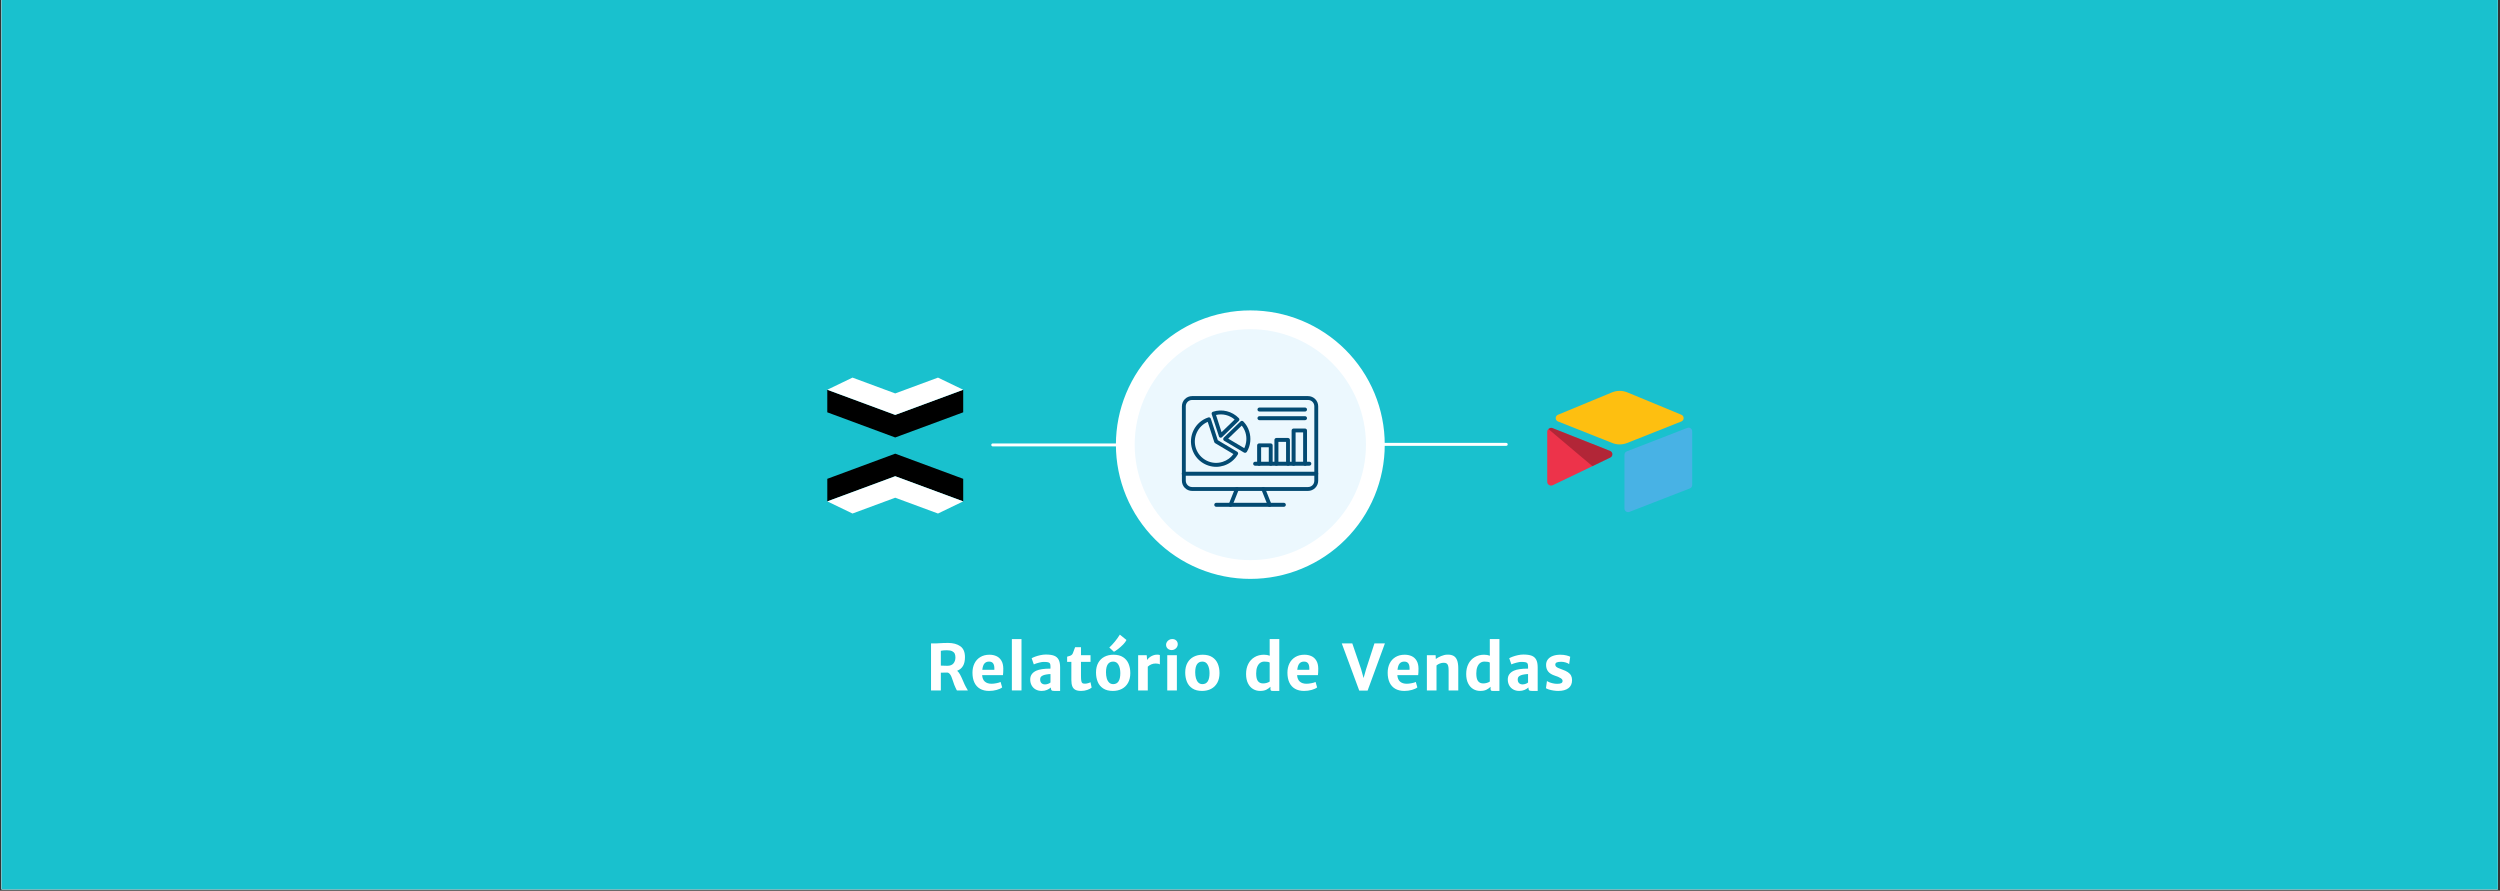 <svg xmlns="http://www.w3.org/2000/svg" xmlns:xlink="http://www.w3.org/1999/xlink" width="2526" zoomAndPan="magnify" viewBox="0 0 1894.5 675" height="900" preserveAspectRatio="xMidYMid meet" version="1.0"><rect x="0" y="0" width="1894.5" height="675" fill="#333333" stroke="none"/><defs><g/><clipPath id="10c262c554"><path d="M 1.152 0 L 1892.848 0 L 1892.848 674 L 1.152 674 Z M 1.152 0 " clip-rule="nonzero"/></clipPath><clipPath id="bab62477dc"><path d="M 836.617 225.336 L 1056.102 225.336 L 1056.102 450.062 L 836.617 450.062 Z M 836.617 225.336 " clip-rule="nonzero"/></clipPath><clipPath id="029467d222"><path d="M 895.555 300.16 L 998.93 300.16 L 998.93 373 L 895.555 373 Z M 895.555 300.16 " clip-rule="nonzero"/></clipPath><clipPath id="173eae8040"><path d="M 931 369 L 964 369 L 964 384.059 L 931 384.059 Z M 931 369 " clip-rule="nonzero"/></clipPath><clipPath id="989dd2dbfc"><path d="M 895.555 357 L 998.93 357 L 998.93 361 L 895.555 361 Z M 895.555 357 " clip-rule="nonzero"/></clipPath><clipPath id="ad2fcabfeb"><path d="M 920 381 L 975 381 L 975 384.059 L 920 384.059 Z M 920 381 " clip-rule="nonzero"/></clipPath></defs><g clip-path="url(#10c262c554)"><path fill="#ffffff" d="M 1.152 0 L 1893.348 0 L 1893.348 681.672 L 1.152 681.672 Z M 1.152 0 " fill-opacity="1" fill-rule="nonzero"/><path fill="#ffffff" d="M 1.152 0 L 1893.348 0 L 1893.348 674.18 L 1.152 674.18 Z M 1.152 0 " fill-opacity="1" fill-rule="nonzero"/><path fill="#19c1ce" d="M 1.152 0 L 1893.348 0 L 1893.348 674.18 L 1.152 674.18 Z M 1.152 0 " fill-opacity="1" fill-rule="nonzero"/></g><path fill="#ecf8fe" d="M 1041.957 337.09 C 1041.957 338.641 1041.918 340.188 1041.84 341.734 C 1041.766 343.281 1041.652 344.828 1041.5 346.367 C 1041.348 347.91 1041.156 349.445 1040.93 350.98 C 1040.703 352.512 1040.438 354.039 1040.137 355.559 C 1039.832 357.078 1039.492 358.586 1039.117 360.09 C 1038.742 361.594 1038.328 363.086 1037.875 364.566 C 1037.426 366.051 1036.941 367.52 1036.418 368.98 C 1035.895 370.438 1035.34 371.883 1034.746 373.316 C 1034.152 374.746 1033.523 376.16 1032.859 377.562 C 1032.199 378.961 1031.5 380.348 1030.77 381.711 C 1030.039 383.078 1029.277 384.426 1028.48 385.754 C 1027.684 387.082 1026.852 388.391 1025.992 389.68 C 1025.129 390.969 1024.238 392.234 1023.316 393.48 C 1022.391 394.723 1021.438 395.945 1020.453 397.141 C 1019.473 398.34 1018.461 399.512 1017.418 400.66 C 1016.375 401.809 1015.309 402.93 1014.211 404.023 C 1013.117 405.121 1011.992 406.188 1010.844 407.227 C 1009.695 408.27 1008.523 409.281 1007.324 410.262 C 1006.125 411.246 1004.906 412.199 1003.66 413.121 C 1002.414 414.043 1001.148 414.938 999.859 415.797 C 998.57 416.656 997.262 417.484 995.93 418.281 C 994.602 419.078 993.254 419.844 991.887 420.574 C 990.52 421.305 989.133 422 987.73 422.66 C 986.332 423.324 984.914 423.953 983.48 424.543 C 982.051 425.137 980.605 425.695 979.145 426.215 C 977.684 426.738 976.215 427.223 974.73 427.676 C 973.246 428.125 971.754 428.535 970.25 428.914 C 968.746 429.289 967.234 429.629 965.715 429.93 C 964.191 430.234 962.664 430.5 961.133 430.727 C 959.598 430.953 958.062 431.141 956.52 431.293 C 954.977 431.445 953.43 431.559 951.883 431.637 C 950.332 431.711 948.785 431.75 947.234 431.75 C 945.684 431.75 944.133 431.711 942.586 431.637 C 941.039 431.559 939.492 431.445 937.949 431.293 C 936.406 431.141 934.867 430.953 933.336 430.727 C 931.801 430.5 930.273 430.234 928.754 429.93 C 927.234 429.629 925.723 429.289 924.219 428.914 C 922.715 428.535 921.219 428.125 919.738 427.676 C 918.254 427.223 916.781 426.738 915.324 426.215 C 913.863 425.695 912.418 425.137 910.984 424.543 C 909.555 423.953 908.137 423.324 906.734 422.66 C 905.332 422 903.949 421.305 902.582 420.574 C 901.215 419.844 899.867 419.078 898.535 418.281 C 897.207 417.484 895.898 416.656 894.609 415.797 C 893.32 414.938 892.051 414.043 890.809 413.121 C 889.562 412.199 888.34 411.246 887.141 410.262 C 885.945 409.281 884.77 408.27 883.621 407.227 C 882.473 406.188 881.352 405.121 880.254 404.023 C 879.16 402.93 878.09 401.809 877.051 400.66 C 876.008 399.512 874.996 398.34 874.012 397.141 C 873.027 395.945 872.074 394.723 871.152 393.48 C 870.23 392.234 869.336 390.969 868.477 389.68 C 867.613 388.391 866.785 387.082 865.988 385.754 C 865.191 384.426 864.426 383.078 863.695 381.711 C 862.965 380.348 862.27 378.961 861.605 377.562 C 860.941 376.16 860.316 374.746 859.723 373.316 C 859.129 371.883 858.57 370.438 858.047 368.98 C 857.527 367.52 857.039 366.051 856.59 364.566 C 856.141 363.086 855.727 361.594 855.352 360.09 C 854.973 358.586 854.633 357.078 854.332 355.559 C 854.027 354.039 853.766 352.512 853.535 350.98 C 853.309 349.445 853.121 347.91 852.969 346.367 C 852.816 344.828 852.703 343.281 852.625 341.734 C 852.551 340.188 852.512 338.641 852.512 337.09 C 852.512 335.539 852.551 333.992 852.625 332.445 C 852.703 330.898 852.816 329.352 852.969 327.812 C 853.121 326.27 853.309 324.734 853.535 323.199 C 853.766 321.668 854.027 320.141 854.332 318.621 C 854.633 317.102 854.973 315.59 855.352 314.09 C 855.727 312.586 856.141 311.094 856.59 309.609 C 857.039 308.129 857.527 306.656 858.047 305.199 C 858.57 303.742 859.129 302.297 859.723 300.863 C 860.316 299.434 860.941 298.016 861.605 296.617 C 862.27 295.215 862.965 293.832 863.695 292.469 C 864.426 291.102 865.191 289.754 865.988 288.426 C 866.785 287.094 867.613 285.789 868.477 284.5 C 869.336 283.211 870.23 281.945 871.152 280.699 C 872.074 279.457 873.027 278.234 874.012 277.039 C 874.996 275.84 876.008 274.668 877.051 273.52 C 878.09 272.371 879.16 271.25 880.254 270.156 C 881.352 269.059 882.473 267.992 883.621 266.949 C 884.77 265.91 885.945 264.898 887.141 263.918 C 888.34 262.934 889.562 261.98 890.809 261.059 C 892.051 260.133 893.32 259.242 894.609 258.383 C 895.898 257.523 897.207 256.691 898.535 255.898 C 899.867 255.102 901.215 254.336 902.582 253.605 C 903.949 252.875 905.332 252.18 906.734 251.516 C 908.137 250.855 909.555 250.227 910.984 249.633 C 912.418 249.043 913.863 248.484 915.324 247.961 C 916.781 247.441 918.254 246.953 919.738 246.504 C 921.219 246.055 922.715 245.641 924.219 245.266 C 925.723 244.891 927.234 244.551 928.754 244.246 C 930.273 243.945 931.801 243.68 933.336 243.453 C 934.867 243.227 936.406 243.035 937.949 242.887 C 939.492 242.734 941.039 242.621 942.586 242.543 C 944.133 242.469 945.684 242.43 947.234 242.43 C 948.785 242.43 950.332 242.469 951.883 242.543 C 953.43 242.621 954.977 242.734 956.52 242.887 C 958.062 243.035 959.598 243.227 961.133 243.453 C 962.664 243.68 964.191 243.945 965.715 244.246 C 967.234 244.551 968.746 244.891 970.25 245.266 C 971.754 245.641 973.246 246.055 974.73 246.504 C 976.215 246.953 977.684 247.441 979.145 247.961 C 980.605 248.484 982.051 249.043 983.48 249.633 C 984.914 250.227 986.332 250.855 987.73 251.516 C 989.133 252.18 990.52 252.875 991.887 253.605 C 993.254 254.336 994.602 255.102 995.93 255.898 C 997.262 256.691 998.57 257.523 999.859 258.383 C 1001.148 259.242 1002.414 260.133 1003.66 261.059 C 1004.906 261.98 1006.125 262.934 1007.324 263.918 C 1008.523 264.898 1009.695 265.91 1010.844 266.949 C 1011.992 267.992 1013.117 269.059 1014.211 270.156 C 1015.309 271.25 1016.379 272.371 1017.418 273.52 C 1018.461 274.668 1019.473 275.84 1020.453 277.039 C 1021.438 278.234 1022.391 279.457 1023.316 280.699 C 1024.238 281.945 1025.129 283.211 1025.992 284.5 C 1026.852 285.789 1027.684 287.094 1028.48 288.426 C 1029.277 289.754 1030.039 291.102 1030.77 292.469 C 1031.5 293.832 1032.199 295.215 1032.859 296.617 C 1033.523 298.016 1034.152 299.434 1034.746 300.863 C 1035.34 302.297 1035.895 303.742 1036.418 305.199 C 1036.941 306.656 1037.426 308.129 1037.879 309.609 C 1038.328 311.094 1038.742 312.586 1039.117 314.09 C 1039.492 315.59 1039.832 317.102 1040.137 318.621 C 1040.438 320.141 1040.703 321.668 1040.93 323.199 C 1041.156 324.734 1041.348 326.27 1041.5 327.812 C 1041.652 329.352 1041.766 330.898 1041.84 332.445 C 1041.918 333.992 1041.957 335.539 1041.957 337.09 Z M 1041.957 337.09 " fill-opacity="1" fill-rule="nonzero"/><g clip-path="url(#bab62477dc)"><path stroke-linecap="butt" transform="matrix(0.749, 0, 0, 0.748, 2.139, 0.353)" fill="none" stroke-linejoin="miter" d="M 1388.662 450 C 1388.662 452.073 1388.61 454.14 1388.505 456.207 C 1388.406 458.274 1388.255 460.341 1388.051 462.398 C 1387.848 464.46 1387.592 466.512 1387.29 468.563 C 1386.987 470.609 1386.632 472.65 1386.231 474.681 C 1385.824 476.712 1385.37 478.727 1384.869 480.736 C 1384.368 482.746 1383.815 484.74 1383.21 486.719 C 1382.61 488.702 1381.963 490.665 1381.264 492.617 C 1380.565 494.565 1379.825 496.496 1379.032 498.412 C 1378.239 500.322 1377.399 502.212 1376.512 504.086 C 1375.63 505.955 1374.697 507.808 1373.721 509.63 C 1372.746 511.457 1371.728 513.258 1370.664 515.033 C 1369.6 516.808 1368.489 518.556 1367.341 520.279 C 1366.188 522.002 1364.999 523.693 1363.767 525.358 C 1362.531 527.018 1361.258 528.652 1359.944 530.249 C 1358.634 531.852 1357.283 533.418 1355.89 534.953 C 1354.497 536.487 1353.073 537.986 1351.607 539.447 C 1350.147 540.914 1348.644 542.339 1347.11 543.728 C 1345.577 545.122 1344.012 546.474 1342.41 547.784 C 1340.809 549.099 1339.181 550.373 1337.517 551.605 C 1335.853 552.837 1334.163 554.032 1332.441 555.181 C 1330.719 556.329 1328.972 557.436 1327.193 558.501 C 1325.419 559.566 1323.619 560.589 1321.794 561.565 C 1319.968 562.541 1318.116 563.47 1316.243 564.352 C 1314.375 565.24 1312.482 566.08 1310.567 566.869 C 1308.658 567.662 1306.728 568.409 1304.777 569.103 C 1302.826 569.802 1300.864 570.45 1298.882 571.055 C 1296.899 571.655 1294.907 572.204 1292.898 572.71 C 1290.89 573.211 1288.871 573.665 1286.841 574.067 C 1284.807 574.474 1282.767 574.829 1280.722 575.132 C 1278.672 575.435 1276.622 575.685 1274.561 575.889 C 1272.501 576.093 1270.435 576.244 1268.369 576.348 C 1266.298 576.448 1264.232 576.5 1262.161 576.5 C 1260.09 576.5 1258.019 576.448 1255.953 576.348 C 1253.887 576.244 1251.822 576.093 1249.761 575.889 C 1247.7 575.685 1245.645 575.435 1243.6 575.132 C 1241.55 574.829 1239.51 574.474 1237.481 574.067 C 1235.451 573.665 1233.433 573.211 1231.424 572.71 C 1229.416 572.204 1227.418 571.655 1225.44 571.055 C 1223.458 570.45 1221.491 569.802 1219.546 569.103 C 1217.594 568.409 1215.664 567.662 1213.75 566.869 C 1211.84 566.08 1209.947 565.24 1208.074 564.352 C 1206.201 563.47 1204.354 562.541 1202.529 561.565 C 1200.703 560.589 1198.903 559.566 1197.124 558.501 C 1195.35 557.436 1193.603 556.329 1191.881 555.181 C 1190.16 554.032 1188.464 552.837 1186.805 551.605 C 1185.141 550.373 1183.508 549.099 1181.907 547.784 C 1180.31 546.474 1178.74 545.122 1177.206 543.728 C 1175.673 542.339 1174.176 540.914 1172.71 539.447 C 1171.249 537.986 1169.82 536.487 1168.432 534.953 C 1167.039 533.418 1165.688 531.852 1164.373 530.249 C 1163.059 528.652 1161.786 527.018 1160.555 525.358 C 1159.324 523.693 1158.129 522.002 1156.981 520.279 C 1155.828 518.556 1154.722 516.808 1153.658 515.033 C 1152.594 513.258 1151.571 511.457 1150.596 509.63 C 1149.62 507.808 1148.692 505.955 1147.805 504.086 C 1146.918 502.212 1146.083 500.322 1145.29 498.412 C 1144.498 496.496 1143.752 494.565 1143.053 492.617 C 1142.359 490.665 1141.707 488.702 1141.107 486.719 C 1140.507 484.74 1139.954 482.746 1139.453 480.736 C 1138.947 478.727 1138.493 476.712 1138.091 474.681 C 1137.684 472.65 1137.335 470.609 1137.027 468.563 C 1136.725 466.512 1136.474 464.46 1136.271 462.398 C 1136.067 460.341 1135.916 458.274 1135.812 456.207 C 1135.713 454.14 1135.66 452.073 1135.66 450 C 1135.66 447.928 1135.713 445.861 1135.812 443.793 C 1135.916 441.726 1136.067 439.659 1136.271 437.602 C 1136.474 435.54 1136.725 433.489 1137.027 431.437 C 1137.335 429.391 1137.684 427.35 1138.091 425.319 C 1138.493 423.289 1138.947 421.269 1139.453 419.264 C 1139.954 417.254 1140.507 415.26 1141.107 413.277 C 1141.707 411.298 1142.359 409.33 1143.053 407.383 C 1143.752 405.436 1144.498 403.504 1145.29 401.589 C 1146.083 399.678 1146.918 397.783 1147.805 395.914 C 1148.692 394.04 1149.62 392.192 1150.596 390.371 C 1151.571 388.544 1152.594 386.743 1153.658 384.968 C 1154.722 383.188 1155.828 381.444 1156.981 379.722 C 1158.129 377.999 1159.324 376.308 1160.555 374.642 C 1161.786 372.982 1163.059 371.348 1164.373 369.751 C 1165.688 368.149 1167.039 366.582 1168.432 365.048 C 1169.82 363.513 1171.249 362.015 1172.71 360.553 C 1174.176 359.086 1175.673 357.661 1177.206 356.267 C 1178.74 354.879 1180.31 353.527 1181.907 352.217 C 1183.508 350.901 1185.141 349.627 1186.805 348.396 C 1188.464 347.158 1190.16 345.968 1191.881 344.82 C 1193.603 343.671 1195.35 342.559 1197.124 341.5 C 1198.903 340.435 1200.703 339.412 1202.529 338.436 C 1204.354 337.459 1206.201 336.53 1208.074 335.643 C 1209.947 334.761 1211.84 333.92 1213.75 333.127 C 1215.664 332.338 1217.594 331.592 1219.546 330.892 C 1221.491 330.198 1223.458 329.546 1225.44 328.945 C 1227.418 328.345 1229.416 327.792 1231.424 327.291 C 1233.433 326.789 1235.451 326.335 1237.481 325.928 C 1239.51 325.526 1241.55 325.171 1243.6 324.868 C 1245.645 324.566 1247.7 324.31 1249.761 324.111 C 1251.822 323.908 1253.887 323.757 1255.953 323.652 C 1258.019 323.553 1260.09 323.501 1262.161 323.501 C 1264.232 323.501 1266.298 323.553 1268.369 323.652 C 1270.435 323.757 1272.501 323.908 1274.561 324.111 C 1276.622 324.31 1278.672 324.566 1280.722 324.868 C 1282.767 325.171 1284.807 325.526 1286.841 325.928 C 1288.871 326.335 1290.89 326.789 1292.898 327.291 C 1294.907 327.792 1296.899 328.345 1298.882 328.945 C 1300.864 329.546 1302.826 330.198 1304.777 330.892 C 1306.728 331.592 1308.658 332.338 1310.567 333.127 C 1312.482 333.92 1314.375 334.761 1316.243 335.643 C 1318.116 336.53 1319.968 337.459 1321.794 338.436 C 1323.619 339.412 1325.419 340.435 1327.193 341.5 C 1328.972 342.559 1330.719 343.671 1332.441 344.82 C 1334.163 345.968 1335.853 347.158 1337.517 348.396 C 1339.181 349.627 1340.809 350.901 1342.41 352.217 C 1344.012 353.527 1345.577 354.879 1347.11 356.267 C 1348.644 357.661 1350.147 359.086 1351.607 360.553 C 1353.073 362.015 1354.503 363.513 1355.89 365.048 C 1357.283 366.582 1358.634 368.149 1359.944 369.751 C 1361.258 371.348 1362.531 372.982 1363.767 374.642 C 1364.999 376.308 1366.188 377.999 1367.341 379.722 C 1368.489 381.444 1369.6 383.188 1370.664 384.968 C 1371.728 386.743 1372.746 388.544 1373.721 390.371 C 1374.697 392.192 1375.63 394.04 1376.512 395.914 C 1377.399 397.783 1378.239 399.678 1379.032 401.589 C 1379.825 403.504 1380.565 405.436 1381.264 407.383 C 1381.963 409.33 1382.61 411.298 1383.216 413.277 C 1383.815 415.26 1384.368 417.254 1384.869 419.264 C 1385.37 421.269 1385.824 423.289 1386.231 425.319 C 1386.632 427.35 1386.987 429.391 1387.29 431.437 C 1387.592 433.489 1387.848 435.54 1388.051 437.602 C 1388.255 439.659 1388.406 441.726 1388.505 443.793 C 1388.61 445.861 1388.662 447.928 1388.662 450 Z M 1388.662 450 " stroke="#ffffff" stroke-width="19" stroke-opacity="1" stroke-miterlimit="10"/></g><path stroke-linecap="round" transform="matrix(0.748, 0, 0, 0.748, 2.139, 0.352)" fill="none" stroke-linejoin="round" d="M 1523.109 449.718 L 1389.288 449.718 " stroke="#ffffff" stroke-width="3" stroke-opacity="1" stroke-miterlimit="4"/><path stroke-linecap="round" transform="matrix(0.748, 0, 0, 0.748, 2.139, 0.352)" fill="none" stroke-linejoin="round" d="M 1136.712 450.282 L 1002.891 450.282 " stroke="#ffffff" stroke-width="3" stroke-opacity="1" stroke-miterlimit="4"/><g fill="#ffffff" fill-opacity="1"><g transform="translate(701.126, 523.212)"><g><path d="M 32.328 0 L 24.031 0 C 23.883 -0.219 23.734 -0.477 23.578 -0.781 C 23.422 -1.082 23.25 -1.445 23.062 -1.875 L 22.734 -2.578 C 22.461 -3.141 22.211 -3.727 21.984 -4.344 C 21.766 -4.957 21.484 -5.781 21.141 -6.812 C 20.648 -8.289 20.223 -9.477 19.859 -10.375 C 19.492 -11.281 19.035 -12.035 18.484 -12.641 C 17.941 -13.242 17.297 -13.547 16.547 -13.547 C 14.953 -13.484 13.383 -13.453 11.844 -13.453 L 11.844 0 L 4.406 0 L 4.406 -35.625 L 7.844 -35.625 C 8.633 -35.625 9.547 -35.672 10.578 -35.766 C 11.441 -35.828 12.441 -35.879 13.578 -35.922 C 14.711 -35.973 15.953 -36 17.297 -36 C 21.086 -36 24.172 -35.176 26.547 -33.531 C 28.93 -31.883 30.125 -29.117 30.125 -25.234 C 30.125 -22.441 29.617 -20.207 28.609 -18.531 C 27.609 -16.863 26.141 -15.648 24.203 -14.891 C 25.023 -14.18 25.742 -13.258 26.359 -12.125 C 26.984 -10.988 27.719 -9.438 28.562 -7.469 C 29.469 -5.281 30.227 -3.648 30.844 -2.578 Z M 11.844 -18.812 C 12.625 -18.719 14.254 -18.672 16.734 -18.672 C 18.836 -18.672 20.391 -19.27 21.391 -20.469 C 22.391 -21.676 22.891 -23.191 22.891 -25.016 C 22.891 -26.078 22.723 -27.004 22.391 -27.797 C 22.055 -28.586 21.41 -29.227 20.453 -29.719 C 19.504 -30.207 18.156 -30.453 16.406 -30.453 C 14.551 -30.453 13.031 -30.312 11.844 -30.031 Z M 11.844 -18.812 "/></g></g><g transform="translate(734.718, 523.212)"><g><path d="M 25.578 -16.594 C 25.578 -14.344 25.492 -12.676 25.328 -11.594 L 9.547 -11.594 C 9.691 -9.383 10.383 -7.742 11.625 -6.672 C 12.863 -5.598 14.547 -5.062 16.672 -5.062 C 17.68 -5.062 18.906 -5.195 20.344 -5.469 C 21.789 -5.738 22.852 -6.062 23.531 -6.438 L 24.719 -2.297 C 23.801 -1.547 22.422 -0.91 20.578 -0.391 C 18.734 0.117 16.812 0.375 14.812 0.375 C 12.133 0.375 9.848 -0.172 7.953 -1.266 C 6.066 -2.359 4.641 -3.938 3.672 -6 C 2.703 -8.07 2.219 -10.551 2.219 -13.438 C 2.219 -16.062 2.723 -18.398 3.734 -20.453 C 4.754 -22.516 6.234 -24.129 8.172 -25.297 C 10.117 -26.473 12.438 -27.062 15.125 -27.062 C 17.051 -27.062 18.797 -26.707 20.359 -26 C 21.922 -25.301 23.172 -24.172 24.109 -22.609 C 25.055 -21.047 25.547 -19.039 25.578 -16.594 Z M 18.797 -15.641 C 18.805 -15.867 18.812 -16.211 18.812 -16.672 C 18.812 -18.367 18.492 -19.656 17.859 -20.531 C 17.223 -21.414 16.188 -21.859 14.75 -21.859 C 13.312 -21.859 12.164 -21.383 11.312 -20.438 C 10.469 -19.5 9.922 -17.898 9.672 -15.641 Z M 18.797 -15.641 "/></g></g><g transform="translate(762.575, 523.212)"><g><path d="M 11.516 -38.906 L 11.516 0 L 4.219 0 L 4.219 -38.906 Z M 11.516 -38.906 "/></g></g><g transform="translate(778.306, 523.212)"><g><path d="M 14.203 -27.203 C 16.797 -27.203 18.867 -26.914 20.422 -26.344 C 21.973 -25.77 23.129 -24.773 23.891 -23.359 C 24.66 -21.953 25.047 -19.977 25.047 -17.438 L 25.047 0.375 L 20.781 0.375 C 20.082 0.375 19.551 0.328 19.188 0.234 C 18.832 0.141 18.551 -0.078 18.344 -0.422 C 18.145 -0.766 18.047 -1.312 18.047 -2.062 L 18.047 -2.25 C 17.234 -1.5 16.234 -0.875 15.047 -0.375 C 13.859 0.125 12.539 0.375 11.094 0.375 C 9.375 0.375 7.852 0.004 6.531 -0.734 C 5.219 -1.473 4.195 -2.504 3.469 -3.828 C 2.75 -5.148 2.391 -6.645 2.391 -8.312 C 2.391 -9.875 2.789 -11.207 3.594 -12.312 C 4.395 -13.414 5.547 -14.305 7.047 -14.984 C 9.367 -16.016 12.938 -16.531 17.75 -16.531 L 17.75 -18.203 C 17.75 -19.203 17.617 -19.938 17.359 -20.406 C 17.098 -20.875 16.602 -21.191 15.875 -21.359 C 15.156 -21.535 14.016 -21.625 12.453 -21.625 C 11.703 -21.625 10.562 -21.43 9.031 -21.047 C 7.5 -20.672 6.191 -20.234 5.109 -19.734 L 3.484 -24.406 C 4.109 -24.781 5.016 -25.188 6.203 -25.625 C 7.391 -26.062 8.691 -26.43 10.109 -26.734 C 11.523 -27.047 12.891 -27.203 14.203 -27.203 Z M 13.594 -4.562 C 14.375 -4.562 15.191 -4.723 16.047 -5.047 C 16.91 -5.367 17.477 -5.695 17.75 -6.031 L 17.75 -12.406 C 16.852 -12.406 15.848 -12.305 14.734 -12.109 C 13.617 -11.922 12.785 -11.703 12.234 -11.453 C 11.535 -11.18 10.973 -10.816 10.547 -10.359 C 10.129 -9.91 9.922 -9.242 9.922 -8.359 C 9.922 -7.109 10.258 -6.16 10.938 -5.516 C 11.625 -4.879 12.508 -4.562 13.594 -4.562 Z M 13.594 -4.562 "/></g></g><g transform="translate(806.935, 523.212)"><g><path d="M 4.938 -21.625 L 1.734 -21.625 L 1.734 -25.578 C 2.766 -25.879 3.508 -26.109 3.969 -26.266 C 4.426 -26.43 4.832 -26.66 5.188 -26.953 C 5.551 -27.242 5.832 -27.629 6.031 -28.109 C 6.363 -28.891 6.953 -30.441 7.797 -32.766 L 12.234 -32.766 L 12.234 -26.688 L 19.469 -26.688 L 19.469 -21.625 L 12.234 -21.625 L 12.234 -10.906 C 12.234 -9.125 12.328 -7.828 12.516 -7.016 C 12.703 -6.211 13 -5.695 13.406 -5.469 C 13.812 -5.238 14.438 -5.125 15.281 -5.125 C 15.938 -5.125 16.688 -5.238 17.531 -5.469 C 18.383 -5.695 19.016 -5.957 19.422 -6.25 L 20.312 -2.156 C 19.582 -1.5 18.488 -0.91 17.031 -0.391 C 15.57 0.117 14 0.375 12.312 0.375 C 10.52 0.375 9.086 0.098 8.016 -0.453 C 6.941 -1.004 6.16 -1.883 5.672 -3.094 C 5.18 -4.312 4.938 -5.926 4.938 -7.938 Z M 4.938 -21.625 "/></g></g><g transform="translate(828.307, 523.212)"><g><path d="M 12.328 -32.5 C 13.734 -33.812 15.129 -35.305 16.516 -36.984 C 17.91 -38.672 19.176 -40.441 20.312 -42.297 L 25.328 -38.234 C 24.898 -37.242 24.066 -36.109 22.828 -34.828 C 21.586 -33.555 20.273 -32.391 18.891 -31.328 C 17.516 -30.266 16.492 -29.586 15.828 -29.297 Z M 2.25 -13.594 C 2.25 -16.457 2.812 -18.898 3.938 -20.922 C 5.062 -22.941 6.617 -24.469 8.609 -25.5 C 10.609 -26.539 12.906 -27.062 15.5 -27.062 C 18.445 -27.062 20.867 -26.441 22.766 -25.203 C 24.672 -23.961 26.055 -22.301 26.922 -20.219 C 27.797 -18.133 28.234 -15.781 28.234 -13.156 C 28.234 -10.281 27.672 -7.828 26.547 -5.797 C 25.422 -3.773 23.859 -2.238 21.859 -1.188 C 19.859 -0.145 17.57 0.375 15 0.375 C 12.039 0.375 9.609 -0.25 7.703 -1.5 C 5.797 -2.75 4.41 -4.422 3.547 -6.516 C 2.68 -8.617 2.25 -10.977 2.25 -13.594 Z M 20.672 -13.125 C 20.672 -15.625 20.223 -17.703 19.328 -19.359 C 18.441 -21.023 17.094 -21.859 15.281 -21.859 C 11.633 -21.859 9.812 -19.145 9.812 -13.719 C 9.812 -12.082 10 -10.586 10.375 -9.234 C 10.758 -7.879 11.359 -6.797 12.172 -5.984 C 12.992 -5.18 14.023 -4.781 15.266 -4.781 C 18.867 -4.781 20.672 -7.562 20.672 -13.125 Z M 20.672 -13.125 "/></g></g><g transform="translate(858.786, 523.212)"><g><path d="M 18.062 -27.125 C 19.082 -27.125 19.781 -27.016 20.156 -26.797 L 20.156 -19.75 C 19.789 -19.957 19.379 -20.117 18.922 -20.234 C 18.461 -20.348 17.805 -20.406 16.953 -20.406 C 14.703 -20.406 12.719 -19.602 11 -18 L 11 0 L 3.703 0 L 3.703 -26.688 L 10.188 -26.688 L 10.516 -23.031 C 10.898 -23.719 11.477 -24.375 12.25 -25 C 13.02 -25.625 13.914 -26.133 14.938 -26.531 C 15.969 -26.926 17.008 -27.125 18.062 -27.125 Z M 18.062 -27.125 "/></g></g><g transform="translate(880.463, 523.212)"><g><path d="M 11.375 -26.688 L 11.375 0 L 4.078 0 L 4.078 -26.688 Z M 3.172 -34.578 C 3.172 -35.359 3.391 -36.082 3.828 -36.75 C 4.266 -37.426 4.844 -37.961 5.562 -38.359 C 6.281 -38.754 7.039 -38.953 7.844 -38.953 C 9.113 -38.953 10.129 -38.582 10.891 -37.844 C 11.66 -37.102 12.047 -36.148 12.047 -34.984 C 12.047 -34.203 11.832 -33.469 11.406 -32.781 C 10.977 -32.102 10.406 -31.566 9.688 -31.172 C 8.977 -30.773 8.223 -30.578 7.422 -30.578 C 6.617 -30.578 5.895 -30.75 5.25 -31.094 C 4.613 -31.438 4.109 -31.91 3.734 -32.516 C 3.359 -33.129 3.172 -33.816 3.172 -34.578 Z M 3.172 -34.578 "/></g></g><g transform="translate(895.913, 523.212)"><g><path d="M 2.25 -13.594 C 2.25 -16.457 2.812 -18.898 3.938 -20.922 C 5.062 -22.941 6.617 -24.469 8.609 -25.5 C 10.609 -26.539 12.906 -27.062 15.5 -27.062 C 18.445 -27.062 20.867 -26.441 22.766 -25.203 C 24.672 -23.961 26.055 -22.301 26.922 -20.219 C 27.797 -18.133 28.234 -15.781 28.234 -13.156 C 28.234 -10.281 27.672 -7.828 26.547 -5.797 C 25.422 -3.773 23.859 -2.238 21.859 -1.188 C 19.859 -0.145 17.57 0.375 15 0.375 C 12.039 0.375 9.609 -0.25 7.703 -1.5 C 5.797 -2.75 4.41 -4.422 3.547 -6.516 C 2.68 -8.617 2.25 -10.977 2.25 -13.594 Z M 20.672 -13.125 C 20.672 -15.625 20.223 -17.703 19.328 -19.359 C 18.441 -21.023 17.094 -21.859 15.281 -21.859 C 11.633 -21.859 9.812 -19.145 9.812 -13.719 C 9.812 -12.082 10 -10.586 10.375 -9.234 C 10.758 -7.879 11.359 -6.797 12.172 -5.984 C 12.992 -5.18 14.023 -4.781 15.266 -4.781 C 18.867 -4.781 20.672 -7.562 20.672 -13.125 Z M 20.672 -13.125 "/></g></g><g transform="translate(926.391, 523.212)"><g/></g><g transform="translate(942.052, 523.212)"><g><path d="M 27.406 -38.906 L 27.406 0.375 L 22.453 0.375 C 21.859 0.375 21.414 0.285 21.125 0.109 C 20.832 -0.066 20.688 -0.43 20.688 -0.984 L 20.688 -2.781 C 19.832 -1.906 18.789 -1.16 17.562 -0.547 C 16.344 0.066 14.77 0.375 12.844 0.375 C 10.895 0.375 9.117 -0.102 7.516 -1.062 C 5.91 -2.02 4.625 -3.469 3.656 -5.406 C 2.695 -7.344 2.219 -9.695 2.219 -12.469 C 2.219 -15.395 2.785 -17.957 3.922 -20.156 C 5.055 -22.352 6.648 -24.051 8.703 -25.25 C 10.754 -26.457 13.117 -27.062 15.797 -27.062 C 17.391 -27.062 18.848 -26.812 20.172 -26.312 L 20.109 -28.656 L 20.109 -38.906 Z M 9.875 -12.891 C 9.875 -10.148 10.32 -8.203 11.219 -7.047 C 12.113 -5.891 13.406 -5.312 15.094 -5.312 C 16.051 -5.312 16.977 -5.441 17.875 -5.703 C 18.77 -5.973 19.516 -6.312 20.109 -6.719 L 20.109 -21.109 C 19.672 -21.41 19.113 -21.609 18.438 -21.703 C 17.77 -21.805 16.961 -21.859 16.016 -21.859 C 14.805 -21.859 13.742 -21.52 12.828 -20.844 C 11.91 -20.176 11.188 -19.172 10.656 -17.828 C 10.133 -16.492 9.875 -14.848 9.875 -12.891 Z M 9.875 -12.891 "/></g></g><g transform="translate(973.396, 523.212)"><g><path d="M 25.578 -16.594 C 25.578 -14.344 25.492 -12.676 25.328 -11.594 L 9.547 -11.594 C 9.691 -9.383 10.383 -7.742 11.625 -6.672 C 12.863 -5.598 14.547 -5.062 16.672 -5.062 C 17.68 -5.062 18.906 -5.195 20.344 -5.469 C 21.789 -5.738 22.852 -6.062 23.531 -6.438 L 24.719 -2.297 C 23.801 -1.547 22.422 -0.91 20.578 -0.391 C 18.734 0.117 16.812 0.375 14.812 0.375 C 12.133 0.375 9.848 -0.172 7.953 -1.266 C 6.066 -2.359 4.641 -3.938 3.672 -6 C 2.703 -8.07 2.219 -10.551 2.219 -13.438 C 2.219 -16.062 2.723 -18.398 3.734 -20.453 C 4.754 -22.516 6.234 -24.129 8.172 -25.297 C 10.117 -26.473 12.438 -27.062 15.125 -27.062 C 17.051 -27.062 18.797 -26.707 20.359 -26 C 21.922 -25.301 23.172 -24.172 24.109 -22.609 C 25.055 -21.047 25.547 -19.039 25.578 -16.594 Z M 18.797 -15.641 C 18.805 -15.867 18.812 -16.211 18.812 -16.672 C 18.812 -18.367 18.492 -19.656 17.859 -20.531 C 17.223 -21.414 16.188 -21.859 14.75 -21.859 C 13.312 -21.859 12.164 -21.383 11.312 -20.438 C 10.469 -19.5 9.922 -17.898 9.672 -15.641 Z M 18.797 -15.641 "/></g></g><g transform="translate(1001.253, 523.212)"><g/></g><g transform="translate(1016.914, 523.212)"><g><path d="M 7.859 -35.625 L 14.516 -16.172 L 16.406 -9.391 L 18.328 -16.172 L 24.625 -35.625 L 32.562 -35.625 L 19.453 0.141 L 13.125 0.141 L -0.109 -35.625 Z M 7.859 -35.625 "/></g></g><g transform="translate(1049.359, 523.212)"><g><path d="M 25.578 -16.594 C 25.578 -14.344 25.492 -12.676 25.328 -11.594 L 9.547 -11.594 C 9.691 -9.383 10.383 -7.742 11.625 -6.672 C 12.863 -5.598 14.547 -5.062 16.672 -5.062 C 17.68 -5.062 18.906 -5.195 20.344 -5.469 C 21.789 -5.738 22.852 -6.062 23.531 -6.438 L 24.719 -2.297 C 23.801 -1.547 22.422 -0.91 20.578 -0.391 C 18.734 0.117 16.812 0.375 14.812 0.375 C 12.133 0.375 9.848 -0.172 7.953 -1.266 C 6.066 -2.359 4.641 -3.938 3.672 -6 C 2.703 -8.07 2.219 -10.551 2.219 -13.438 C 2.219 -16.062 2.723 -18.398 3.734 -20.453 C 4.754 -22.516 6.234 -24.129 8.172 -25.297 C 10.117 -26.473 12.438 -27.062 15.125 -27.062 C 17.051 -27.062 18.797 -26.707 20.359 -26 C 21.922 -25.301 23.172 -24.172 24.109 -22.609 C 25.055 -21.047 25.547 -19.039 25.578 -16.594 Z M 18.797 -15.641 C 18.805 -15.867 18.812 -16.211 18.812 -16.672 C 18.812 -18.367 18.492 -19.656 17.859 -20.531 C 17.223 -21.414 16.188 -21.859 14.75 -21.859 C 13.312 -21.859 12.164 -21.383 11.312 -20.438 C 10.469 -19.5 9.922 -17.898 9.672 -15.641 Z M 18.797 -15.641 "/></g></g><g transform="translate(1077.215, 523.212)"><g><path d="M 10.703 -26.688 L 10.844 -23.828 C 11.914 -24.641 13.254 -25.379 14.859 -26.047 C 16.473 -26.723 18.023 -27.082 19.516 -27.125 C 21.441 -27.188 23.008 -26.883 24.219 -26.219 C 25.438 -25.562 26.348 -24.461 26.953 -22.922 C 27.555 -21.391 27.859 -19.328 27.859 -16.734 L 27.859 0 L 20.547 0 L 20.547 -15.172 C 20.547 -16.68 20.426 -17.852 20.188 -18.688 C 19.957 -19.52 19.562 -20.113 19 -20.469 C 18.438 -20.832 17.645 -21 16.625 -20.969 C 15.844 -20.957 14.957 -20.781 13.969 -20.438 C 12.988 -20.094 12.125 -19.594 11.375 -18.938 L 11.375 0 L 4.078 0 L 4.078 -26.688 Z M 10.703 -26.688 "/></g></g><g transform="translate(1108.864, 523.212)"><g><path d="M 27.406 -38.906 L 27.406 0.375 L 22.453 0.375 C 21.859 0.375 21.414 0.285 21.125 0.109 C 20.832 -0.066 20.688 -0.43 20.688 -0.984 L 20.688 -2.781 C 19.832 -1.906 18.789 -1.16 17.562 -0.547 C 16.344 0.066 14.77 0.375 12.844 0.375 C 10.895 0.375 9.117 -0.102 7.516 -1.062 C 5.91 -2.02 4.625 -3.469 3.656 -5.406 C 2.695 -7.344 2.219 -9.695 2.219 -12.469 C 2.219 -15.395 2.785 -17.957 3.922 -20.156 C 5.055 -22.352 6.648 -24.051 8.703 -25.25 C 10.754 -26.457 13.117 -27.062 15.797 -27.062 C 17.391 -27.062 18.848 -26.812 20.172 -26.312 L 20.109 -28.656 L 20.109 -38.906 Z M 9.875 -12.891 C 9.875 -10.148 10.32 -8.203 11.219 -7.047 C 12.113 -5.891 13.406 -5.312 15.094 -5.312 C 16.051 -5.312 16.977 -5.441 17.875 -5.703 C 18.77 -5.973 19.516 -6.312 20.109 -6.719 L 20.109 -21.109 C 19.672 -21.41 19.113 -21.609 18.438 -21.703 C 17.77 -21.805 16.961 -21.859 16.016 -21.859 C 14.805 -21.859 13.742 -21.52 12.828 -20.844 C 11.91 -20.176 11.188 -19.172 10.656 -17.828 C 10.133 -16.492 9.875 -14.848 9.875 -12.891 Z M 9.875 -12.891 "/></g></g><g transform="translate(1140.209, 523.212)"><g><path d="M 14.203 -27.203 C 16.797 -27.203 18.867 -26.914 20.422 -26.344 C 21.973 -25.77 23.129 -24.773 23.891 -23.359 C 24.66 -21.953 25.047 -19.977 25.047 -17.438 L 25.047 0.375 L 20.781 0.375 C 20.082 0.375 19.551 0.328 19.188 0.234 C 18.832 0.141 18.551 -0.078 18.344 -0.422 C 18.145 -0.766 18.047 -1.312 18.047 -2.062 L 18.047 -2.25 C 17.234 -1.5 16.234 -0.875 15.047 -0.375 C 13.859 0.125 12.539 0.375 11.094 0.375 C 9.375 0.375 7.852 0.004 6.531 -0.734 C 5.219 -1.473 4.195 -2.504 3.469 -3.828 C 2.75 -5.148 2.391 -6.645 2.391 -8.312 C 2.391 -9.875 2.789 -11.207 3.594 -12.312 C 4.395 -13.414 5.547 -14.305 7.047 -14.984 C 9.367 -16.016 12.938 -16.531 17.75 -16.531 L 17.75 -18.203 C 17.75 -19.203 17.617 -19.938 17.359 -20.406 C 17.098 -20.875 16.602 -21.191 15.875 -21.359 C 15.156 -21.535 14.016 -21.625 12.453 -21.625 C 11.703 -21.625 10.562 -21.43 9.031 -21.047 C 7.5 -20.672 6.191 -20.234 5.109 -19.734 L 3.484 -24.406 C 4.109 -24.781 5.016 -25.188 6.203 -25.625 C 7.391 -26.062 8.691 -26.43 10.109 -26.734 C 11.523 -27.047 12.891 -27.203 14.203 -27.203 Z M 13.594 -4.562 C 14.375 -4.562 15.191 -4.723 16.047 -5.047 C 16.91 -5.367 17.477 -5.695 17.75 -6.031 L 17.75 -12.406 C 16.852 -12.406 15.848 -12.305 14.734 -12.109 C 13.617 -11.922 12.785 -11.703 12.234 -11.453 C 11.535 -11.18 10.973 -10.816 10.547 -10.359 C 10.129 -9.91 9.922 -9.242 9.922 -8.359 C 9.922 -7.109 10.258 -6.16 10.938 -5.516 C 11.625 -4.879 12.508 -4.562 13.594 -4.562 Z M 13.594 -4.562 "/></g></g><g transform="translate(1168.838, 523.212)"><g><path d="M 3.438 -7.109 C 3.738 -6.879 4.289 -6.598 5.094 -6.266 C 5.906 -5.93 6.848 -5.641 7.922 -5.391 C 8.992 -5.141 10.051 -5.016 11.094 -5.016 C 12.539 -4.992 13.598 -5.156 14.266 -5.5 C 14.941 -5.844 15.281 -6.422 15.281 -7.234 C 15.281 -7.984 14.816 -8.66 13.891 -9.266 C 12.961 -9.879 11.5 -10.516 9.5 -11.172 C 7.133 -11.941 5.422 -13 4.359 -14.344 C 3.305 -15.688 2.781 -17.344 2.781 -19.312 C 2.781 -20.969 3.238 -22.375 4.156 -23.531 C 5.07 -24.695 6.336 -25.578 7.953 -26.172 C 9.578 -26.766 11.441 -27.062 13.547 -27.062 C 15.254 -27.062 16.773 -26.895 18.109 -26.562 C 19.453 -26.238 20.438 -25.895 21.062 -25.531 L 20.266 -19.922 C 19.734 -20.398 18.879 -20.816 17.703 -21.172 C 16.523 -21.535 15.383 -21.719 14.281 -21.719 C 12.688 -21.719 11.535 -21.551 10.828 -21.219 C 10.117 -20.883 9.766 -20.332 9.766 -19.562 C 9.766 -19.02 9.926 -18.555 10.25 -18.172 C 10.582 -17.797 11.109 -17.43 11.828 -17.078 C 12.555 -16.723 13.609 -16.312 14.984 -15.844 C 16.805 -15.219 18.258 -14.535 19.344 -13.797 C 20.426 -13.055 21.219 -12.207 21.719 -11.25 C 22.219 -10.289 22.469 -9.145 22.469 -7.812 C 22.469 -5.113 21.539 -3.07 19.688 -1.688 C 17.844 -0.312 15.281 0.375 12 0.375 C 10.77 0.375 9.531 0.27 8.281 0.062 C 7.031 -0.133 5.91 -0.391 4.922 -0.703 C 3.93 -1.023 3.188 -1.352 2.688 -1.688 Z M 3.438 -7.109 "/></g></g></g><path fill="#000000" d="M 678.395 360.879 L 729.918 379.941 L 729.918 362.848 L 678.395 343.785 L 626.926 362.848 L 626.926 379.941 Z M 678.395 360.879 " fill-opacity="1" fill-rule="nonzero"/><path fill="#ffffff" d="M 678.395 360.879 L 626.926 379.941 L 646.023 389.152 L 678.395 377.164 L 710.809 389.152 L 729.918 379.941 Z M 678.395 360.879 " fill-opacity="1" fill-rule="nonzero"/><path fill="#000000" d="M 678.395 314.426 L 626.918 295.359 L 626.918 312.453 L 678.387 331.52 L 729.918 312.453 L 729.918 295.359 Z M 678.395 314.426 " fill-opacity="1" fill-rule="nonzero"/><path fill="#ffffff" d="M 678.395 314.426 L 729.918 295.359 L 710.809 286.148 L 678.395 298.137 L 646.023 286.148 L 626.918 295.359 Z M 678.395 314.426 " fill-opacity="1" fill-rule="nonzero"/><path fill="#febf10" d="M 1221.543 297.359 L 1180.609 314.305 C 1180.094 314.52 1179.68 314.859 1179.371 315.324 C 1179.062 315.789 1178.91 316.301 1178.914 316.859 C 1178.922 317.418 1179.078 317.93 1179.395 318.391 C 1179.711 318.852 1180.129 319.184 1180.648 319.391 L 1221.77 335.699 C 1223.578 336.418 1225.453 336.773 1227.395 336.773 C 1229.34 336.773 1231.215 336.418 1233.02 335.699 L 1274.125 319.391 C 1274.645 319.184 1275.062 318.852 1275.375 318.391 C 1275.691 317.93 1275.852 317.418 1275.855 316.859 C 1275.859 316.301 1275.707 315.789 1275.398 315.324 C 1275.09 314.859 1274.68 314.52 1274.164 314.305 L 1233.227 297.359 C 1231.359 296.586 1229.414 296.203 1227.395 296.203 C 1225.371 296.203 1223.426 296.586 1221.559 297.359 " fill-opacity="1" fill-rule="nonzero"/><path fill="#48b2e5" d="M 1231.023 344.605 L 1231.023 385.344 C 1231.023 385.57 1231.051 385.789 1231.105 386.008 C 1231.16 386.223 1231.238 386.43 1231.344 386.629 C 1231.449 386.828 1231.578 387.008 1231.727 387.176 C 1231.875 387.344 1232.043 387.488 1232.227 387.613 C 1232.414 387.742 1232.609 387.844 1232.82 387.918 C 1233.031 387.996 1233.246 388.047 1233.469 388.07 C 1233.691 388.098 1233.914 388.094 1234.137 388.062 C 1234.355 388.035 1234.57 387.977 1234.781 387.895 L 1280.605 370.105 C 1281.129 369.898 1281.547 369.562 1281.863 369.098 C 1282.18 368.633 1282.336 368.121 1282.34 367.559 L 1282.34 326.816 C 1282.336 326.594 1282.309 326.375 1282.254 326.156 C 1282.199 325.941 1282.117 325.734 1282.016 325.539 C 1281.91 325.34 1281.781 325.16 1281.633 324.996 C 1281.48 324.828 1281.316 324.684 1281.129 324.559 C 1280.945 324.434 1280.746 324.332 1280.539 324.258 C 1280.328 324.18 1280.113 324.129 1279.891 324.105 C 1279.668 324.082 1279.449 324.086 1279.227 324.113 C 1279.004 324.145 1278.789 324.199 1278.582 324.281 L 1232.758 342.051 C 1232.238 342.262 1231.816 342.598 1231.5 343.062 C 1231.184 343.527 1231.027 344.043 1231.023 344.605 " fill-opacity="1" fill-rule="nonzero"/><path fill="#ed334a" d="M 1220.344 346.707 L 1206.727 353.273 L 1205.344 353.941 L 1176.637 367.711 C 1174.816 368.566 1172.492 367.25 1172.492 365.219 L 1172.492 326.988 C 1172.52 326.25 1172.812 325.637 1173.371 325.148 C 1173.578 324.945 1173.812 324.77 1174.066 324.629 C 1174.871 324.172 1175.703 324.105 1176.566 324.438 L 1220.102 341.684 C 1220.613 341.879 1221.023 342.199 1221.344 342.641 C 1221.664 343.082 1221.836 343.574 1221.859 344.121 C 1221.883 344.664 1221.758 345.172 1221.48 345.641 C 1221.203 346.109 1220.824 346.465 1220.336 346.707 " fill-opacity="1" fill-rule="nonzero"/><path fill="#010101" d="M 1220.344 346.707 L 1206.727 353.273 L 1173.371 325.148 C 1173.578 324.945 1173.812 324.77 1174.066 324.629 C 1174.871 324.172 1175.703 324.105 1176.566 324.438 L 1220.102 341.684 C 1220.613 341.879 1221.023 342.199 1221.344 342.641 C 1221.664 343.082 1221.836 343.574 1221.859 344.121 C 1221.883 344.664 1221.758 345.172 1221.48 345.641 C 1221.203 346.109 1220.824 346.465 1220.336 346.707 " fill-opacity="0.251" fill-rule="nonzero"/><g clip-path="url(#029467d222)"><path fill="#034a72" d="M 991.211 372.023 L 903.363 372.023 C 899.09 372.023 895.645 368.57 895.645 364.289 L 895.645 307.898 C 895.645 303.613 899.09 300.16 903.363 300.16 L 991.211 300.16 C 995.484 300.16 998.93 303.613 998.93 307.898 L 998.93 364.289 C 998.93 368.57 995.398 372.023 991.211 372.023 Z M 903.363 303.105 C 900.672 303.105 898.578 305.289 898.578 307.898 L 898.578 364.289 C 898.578 366.895 900.762 369.078 903.363 369.078 L 991.211 369.078 C 993.898 369.078 995.992 366.98 995.992 364.289 L 995.992 307.898 C 995.992 305.203 993.812 303.105 991.211 303.105 Z M 903.363 303.105 " fill-opacity="1" fill-rule="evenodd"/></g><g clip-path="url(#173eae8040)"><path fill="#034a72" d="M 962.062 384.055 C 961.48 384.055 960.887 383.719 960.727 383.137 L 955.93 371.105 C 955.594 370.348 956.016 369.504 956.773 369.168 C 957.527 368.832 958.371 369.254 958.707 370.012 L 963.488 382.043 C 963.82 382.801 963.414 383.633 962.66 383.969 C 962.484 383.969 962.238 384.055 962.062 384.055 Z M 932.508 384.055 C 932.336 384.055 932.176 384.055 932 383.969 C 931.246 383.633 930.91 382.801 931.156 382.043 L 935.953 370.012 C 936.289 369.254 937.117 368.906 937.875 369.168 C 938.629 369.504 938.977 370.348 938.715 371.105 L 933.934 383.137 C 933.598 383.633 933.004 384.055 932.508 384.055 Z M 932.508 384.055 " fill-opacity="1" fill-rule="evenodd"/></g><g clip-path="url(#989dd2dbfc)"><path fill="#034a72" d="M 997.418 360.5 L 897.066 360.5 C 896.223 360.5 895.555 359.828 895.555 358.984 C 895.555 358.141 896.223 357.469 897.066 357.469 L 997.418 357.469 C 998.262 357.469 998.93 358.141 998.93 358.984 C 998.93 359.828 998.262 360.5 997.418 360.5 Z M 997.418 360.5 " fill-opacity="1" fill-rule="evenodd"/></g><g clip-path="url(#ad2fcabfeb)"><path fill="#034a72" d="M 972.895 384.055 L 921.68 384.055 C 920.836 384.055 920.168 383.387 920.168 382.539 C 920.168 381.695 920.836 381.023 921.68 381.023 L 972.895 381.023 C 973.738 381.023 974.406 381.695 974.406 382.539 C 974.406 383.387 973.738 384.055 972.895 384.055 Z M 972.895 384.055 " fill-opacity="1" fill-rule="evenodd"/></g><path fill="#034a72" d="M 921.68 353.77 C 913.609 353.77 906.051 348.629 903.449 340.469 C 900.18 330.449 905.629 319.594 915.703 316.316 C 916.055 316.23 916.461 316.23 916.809 316.406 C 917.145 316.566 917.391 316.898 917.551 317.25 L 922.844 333.566 L 937.539 342.32 C 938.223 342.742 938.469 343.66 938.047 344.344 C 935.691 348.379 931.914 351.41 927.465 352.836 C 925.531 353.434 923.598 353.77 921.68 353.77 Z M 915.211 319.684 C 907.652 322.961 903.625 331.555 906.227 339.625 C 908.988 348.043 918.059 352.75 926.551 349.98 C 929.906 348.891 932.668 346.863 934.691 344.082 L 920.836 335.836 C 920.5 335.676 920.328 335.344 920.168 334.992 Z M 915.211 319.684 " fill-opacity="1" fill-rule="evenodd"/><path fill="#034a72" d="M 943.5 343.164 C 943.254 343.164 943.004 343.078 942.758 342.988 L 927.641 333.988 C 927.219 333.738 926.957 333.316 926.957 332.895 C 926.883 332.473 927.043 331.961 927.379 331.629 L 940.07 319.348 C 940.648 318.766 941.582 318.766 942.16 319.348 C 944.254 321.531 945.766 323.98 946.609 326.746 C 948.297 331.961 947.699 337.688 944.852 342.406 C 944.516 342.902 944.008 343.164 943.5 343.164 Z M 930.734 332.387 L 942.918 339.625 C 944.676 335.926 945.012 331.629 943.762 327.68 C 943.164 325.828 942.25 324.051 940.984 322.539 Z M 930.734 332.387 " fill-opacity="1" fill-rule="evenodd"/><path fill="#034a72" d="M 925.035 331.715 C 924.949 331.715 924.773 331.715 924.703 331.629 C 924.195 331.555 923.773 331.133 923.684 330.621 L 918.234 313.871 C 917.973 313.113 918.395 312.281 919.148 312.02 C 926.129 309.746 933.688 311.613 938.805 316.898 C 939.051 317.16 939.227 317.586 939.227 317.918 C 939.227 318.344 939.051 318.676 938.805 318.926 L 926.039 331.293 C 925.793 331.555 925.371 331.715 925.035 331.715 Z M 921.504 314.469 L 925.707 327.504 L 935.605 317.918 C 931.664 314.555 926.461 313.289 921.504 314.469 Z M 921.504 314.469 " fill-opacity="1" fill-rule="evenodd"/><path fill="#034a72" d="M 992.215 352.926 L 951.145 352.926 C 950.301 352.926 949.633 352.254 949.633 351.41 C 949.633 350.566 950.301 349.895 951.145 349.895 L 992.215 349.895 C 993.055 349.895 993.727 350.566 993.727 351.41 C 993.727 352.254 992.969 352.926 992.215 352.926 Z M 992.215 352.926 " fill-opacity="1" fill-rule="evenodd"/><path fill="#034a72" d="M 962.992 352.926 C 962.152 352.926 961.48 352.254 961.48 351.41 L 961.48 338.953 L 955.68 338.953 L 955.68 351.41 C 955.68 352.254 955.012 352.926 954.168 352.926 C 953.328 352.926 952.656 352.254 952.656 351.41 L 952.656 337.527 C 952.656 336.684 953.328 336.012 954.168 336.012 L 962.906 336.012 C 963.75 336.012 964.418 336.684 964.418 337.527 L 964.418 351.496 C 964.504 352.254 963.82 352.926 962.992 352.926 Z M 962.992 352.926 " fill-opacity="1" fill-rule="evenodd"/><path fill="#034a72" d="M 976.09 352.926 C 975.25 352.926 974.578 352.254 974.578 351.41 L 974.578 334.832 L 968.781 334.832 L 968.781 351.41 C 968.781 352.254 968.109 352.926 967.27 352.926 C 966.438 352.926 965.754 352.254 965.754 351.41 L 965.754 333.406 C 965.754 332.559 966.438 331.891 967.27 331.891 L 976.004 331.891 C 976.848 331.891 977.516 332.559 977.516 333.406 L 977.516 351.496 C 977.516 352.254 976.848 352.926 976.09 352.926 Z M 976.09 352.926 " fill-opacity="1" fill-rule="evenodd"/><path fill="#034a72" d="M 989.016 352.926 C 988.188 352.926 987.504 352.254 987.504 351.41 L 987.504 327.68 L 981.805 327.68 L 981.805 351.41 C 981.805 352.254 981.121 352.926 980.293 352.926 C 979.449 352.926 978.781 352.254 978.781 351.41 L 978.781 326.254 C 978.781 325.406 979.449 324.738 980.293 324.738 L 988.941 324.738 C 989.77 324.738 990.453 325.406 990.453 326.254 L 990.453 351.41 C 990.527 352.254 989.859 352.926 989.016 352.926 Z M 989.016 352.926 " fill-opacity="1" fill-rule="evenodd"/><path fill="#034a72" d="M 988.941 311.859 L 954.418 311.859 C 953.59 311.859 952.906 311.191 952.906 310.344 C 952.906 309.5 953.59 308.828 954.418 308.828 L 988.941 308.828 C 989.77 308.828 990.453 309.5 990.453 310.344 C 990.453 311.191 989.77 311.859 988.941 311.859 Z M 988.941 311.859 " fill-opacity="1" fill-rule="evenodd"/><path fill="#034a72" d="M 988.941 318.414 L 954.418 318.414 C 953.59 318.414 952.906 317.746 952.906 316.898 C 952.906 316.07 953.59 315.387 954.418 315.387 L 988.941 315.387 C 989.77 315.387 990.453 316.07 990.453 316.898 C 990.453 317.746 989.77 318.414 988.941 318.414 Z M 988.941 318.414 " fill-opacity="1" fill-rule="evenodd"/></svg>
